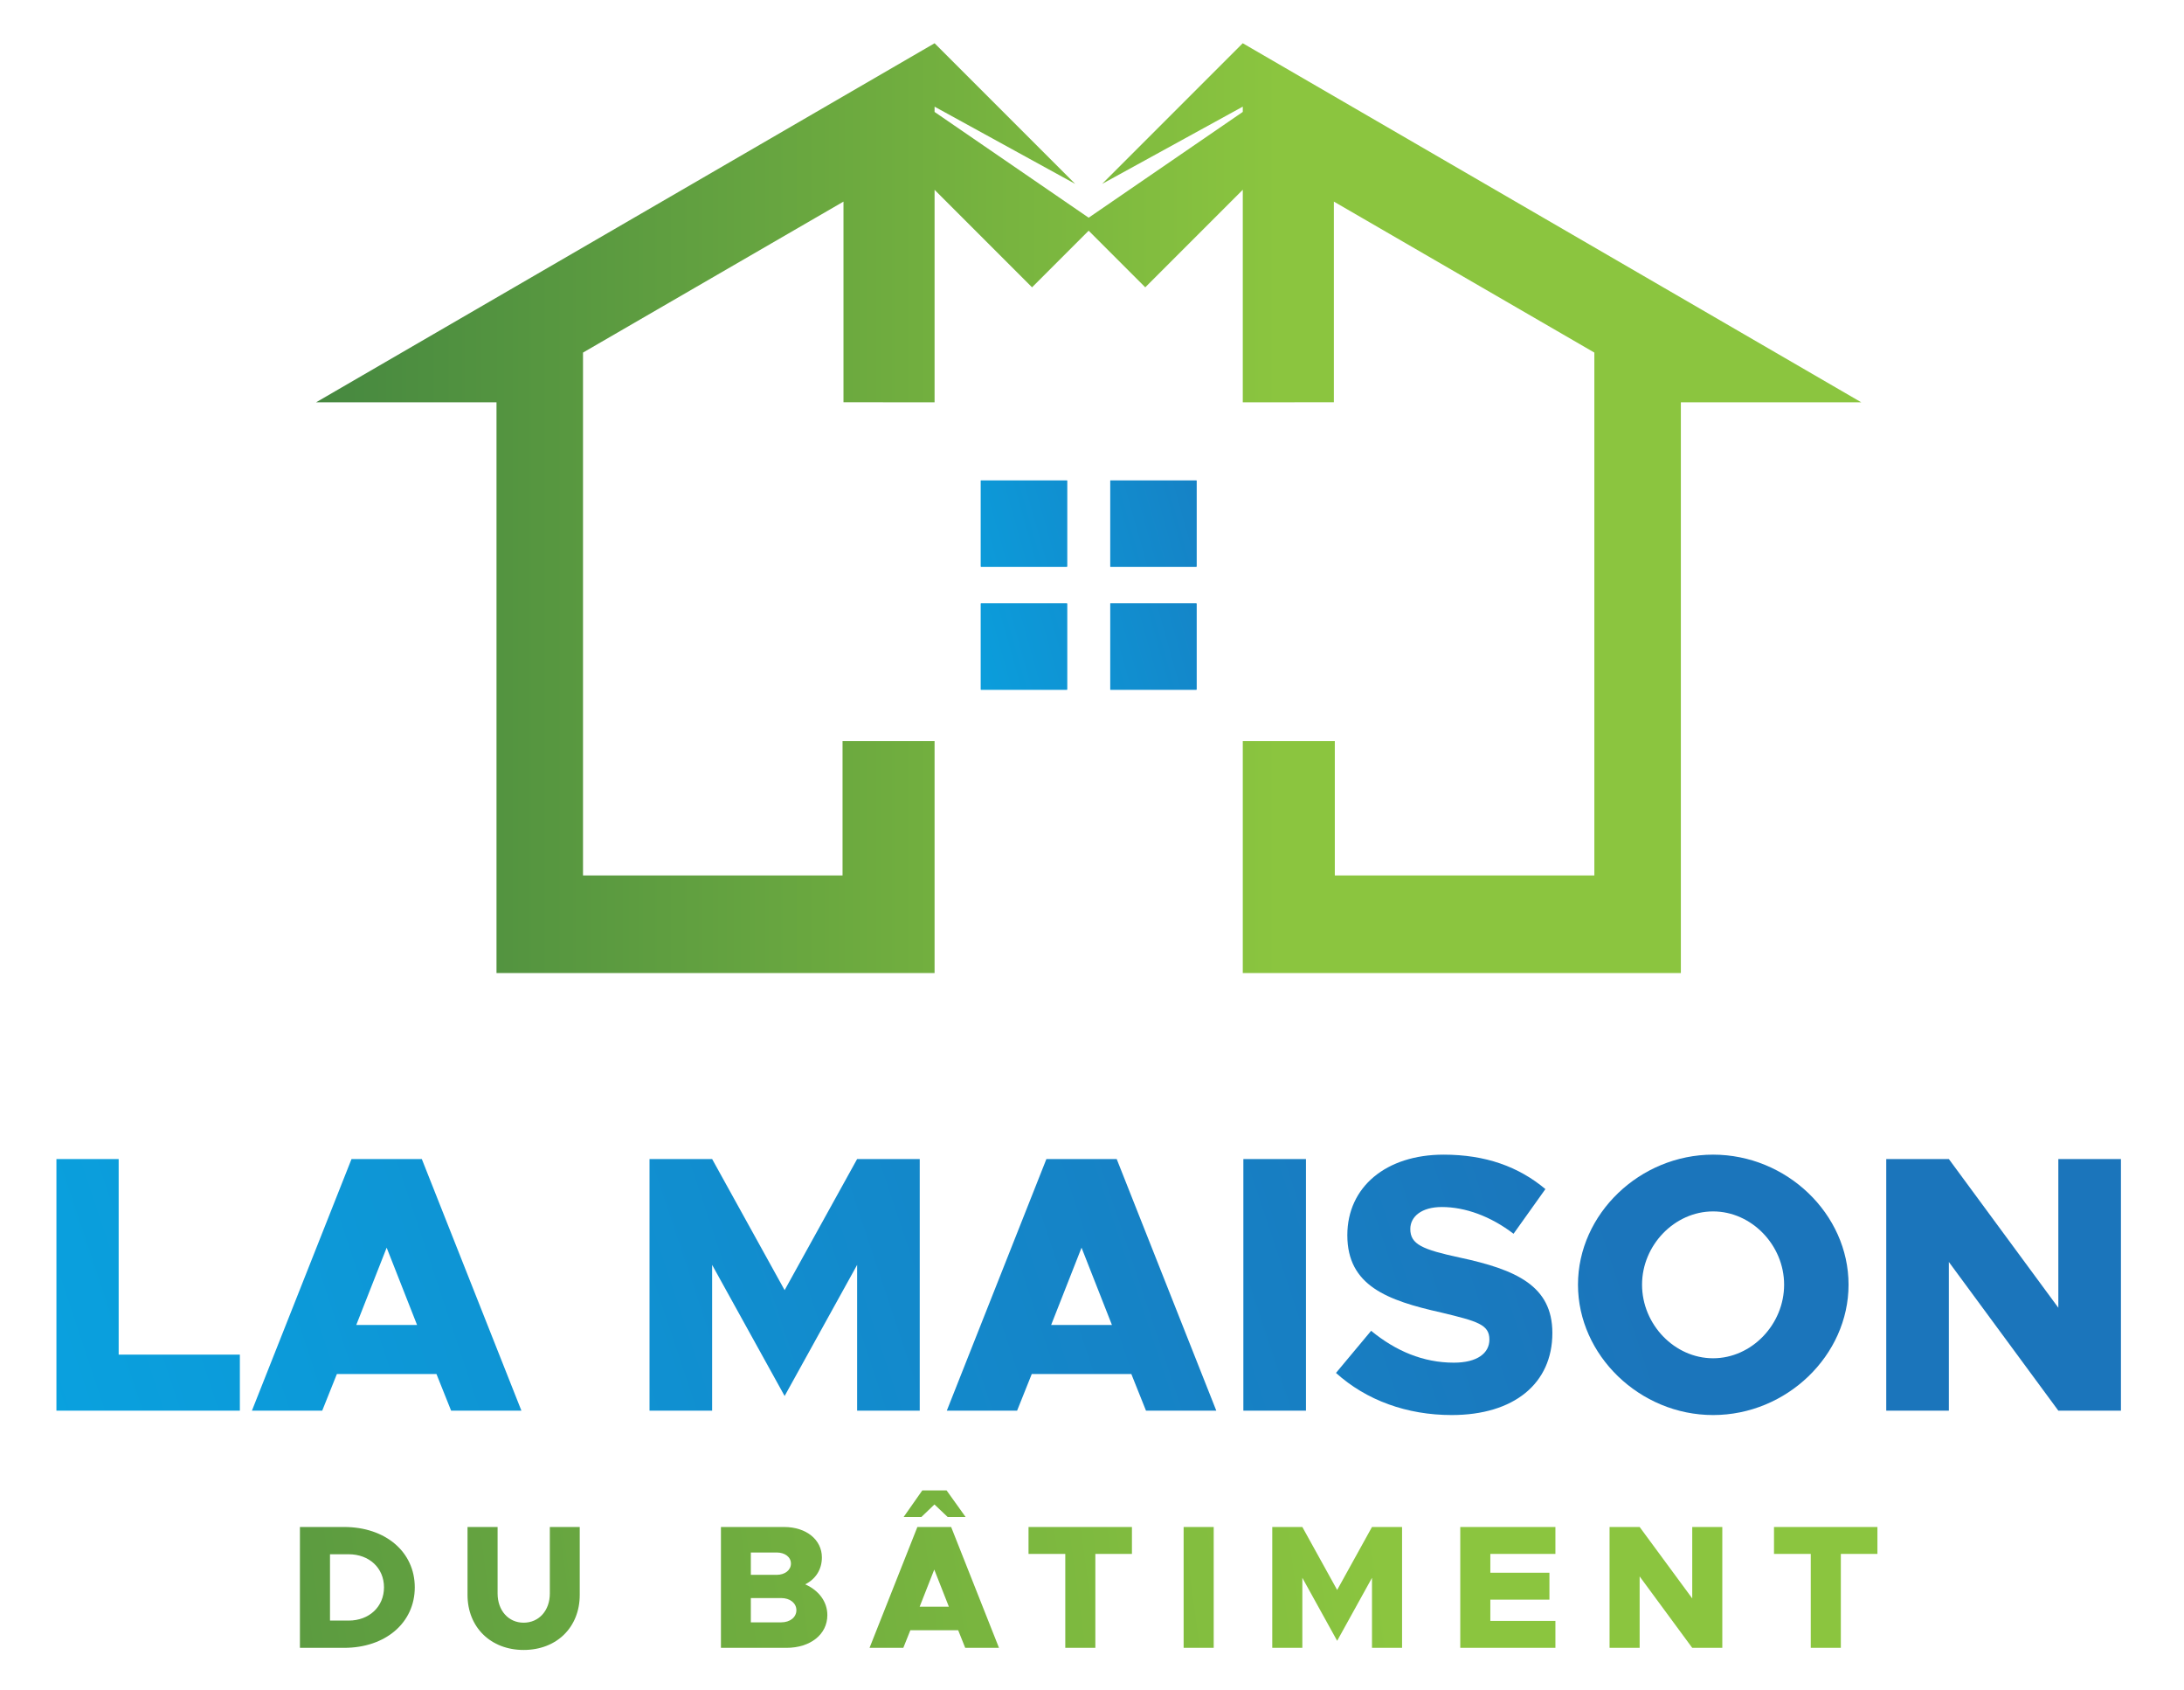 <?xml version="1.0" encoding="utf-8"?>
<!-- Generator: Adobe Illustrator 16.0.0, SVG Export Plug-In . SVG Version: 6.00 Build 0)  -->
<!DOCTYPE svg PUBLIC "-//W3C//DTD SVG 1.1//EN" "http://www.w3.org/Graphics/SVG/1.1/DTD/svg11.dtd">
<svg version="1.1" id="Calque_1" xmlns="http://www.w3.org/2000/svg" xmlns:xlink="http://www.w3.org/1999/xlink" x="0px" y="0px"
	 width="658px" height="509px" viewBox="0 0 658 509" enable-background="new 0 0 658 509" xml:space="preserve">
<g>
	<defs>
		<polygon id="SVGID_1_" points="72.266,408.011 72.266,424.888 17,424.888 17,349.104 35.753,349.104 35.753,408.011 		"/>
	</defs>
	<clipPath id="SVGID_2_">
		<use xlink:href="#SVGID_1_"  overflow="visible"/>
	</clipPath>
	
		<linearGradient id="SVGID_3_" gradientUnits="userSpaceOnUse" x1="-72" y1="655" x2="-71" y2="655" gradientTransform="matrix(1287.554 -384.155 -384.155 -1287.554 344100.688 816155.625)">
		<stop  offset="0" style="stop-color:#00B8F1"/>
		<stop  offset="0.533" style="stop-color:#1B75BB"/>
		<stop  offset="1" style="stop-color:#1B75BB"/>
	</linearGradient>
	<polygon clip-path="url(#SVGID_2_)" fill="url(#SVGID_3_)" points="-3.763,355.299 67.749,333.963 93.029,418.693 21.518,440.029 	
		"/>
</g>
<g>
	<defs>
		<path id="SVGID_4_" d="M131.498,413.857h-30.005l-4.412,11.03h-21.18l30.005-75.784h21.179l30.005,75.784h-21.18L131.498,413.857z
			 M125.651,399.075l-9.156-23.275l-9.156,23.275H125.651z"/>
	</defs>
	<clipPath id="SVGID_5_">
		<use xlink:href="#SVGID_4_"  overflow="visible"/>
	</clipPath>
	
		<linearGradient id="SVGID_6_" gradientUnits="userSpaceOnUse" x1="-72" y1="655.004" x2="-71" y2="655.004" gradientTransform="matrix(1287.554 -384.155 -384.155 -1287.554 344108.188 816179.625)">
		<stop  offset="0" style="stop-color:#00B8F1"/>
		<stop  offset="0.533" style="stop-color:#1B75BB"/>
		<stop  offset="1" style="stop-color:#1B75BB"/>
	</linearGradient>
	<polygon clip-path="url(#SVGID_5_)" fill="url(#SVGID_6_)" points="55.138,355.299 150.454,326.86 177.853,418.693 82.538,447.132 
			"/>
</g>
<g>
	<defs>
		<polygon id="SVGID_7_" points="195.689,349.104 214.553,349.104 236.394,388.596 258.236,349.104 277.099,349.104 
			277.099,424.888 258.236,424.888 258.236,380.985 236.394,420.476 214.553,380.985 214.553,424.888 195.689,424.888 		"/>
	</defs>
	<clipPath id="SVGID_8_">
		<use xlink:href="#SVGID_7_"  overflow="visible"/>
	</clipPath>
	
		<linearGradient id="SVGID_9_" gradientUnits="userSpaceOnUse" x1="-72" y1="655.001" x2="-71" y2="655.001" gradientTransform="matrix(1287.554 -384.155 -384.155 -1287.554 344116.688 816208.625)">
		<stop  offset="0" style="stop-color:#00B8F1"/>
		<stop  offset="0.533" style="stop-color:#1B75BB"/>
		<stop  offset="1" style="stop-color:#1B75BB"/>
	</linearGradient>
	<polygon clip-path="url(#SVGID_8_)" fill="url(#SVGID_9_)" points="174.926,355.299 270.444,326.8 297.862,418.693 
		202.344,447.192 	"/>
</g>
<g>
	<defs>
		<path id="SVGID_10_" d="M340.851,413.857h-30.003l-4.413,11.03h-21.179l30.004-75.784h21.181l30.005,75.784h-21.181
			L340.851,413.857z M335.005,399.075l-9.156-23.275l-9.155,23.275H335.005z"/>
	</defs>
	<clipPath id="SVGID_11_">
		<use xlink:href="#SVGID_10_"  overflow="visible"/>
	</clipPath>
	
		<linearGradient id="SVGID_12_" gradientUnits="userSpaceOnUse" x1="-72" y1="655.004" x2="-71" y2="655.004" gradientTransform="matrix(1287.554 -384.155 -384.155 -1287.554 344125.188 816237.625)">
		<stop  offset="0" style="stop-color:#00B8F1"/>
		<stop  offset="0.533" style="stop-color:#1B75BB"/>
		<stop  offset="1" style="stop-color:#1B75BB"/>
	</linearGradient>
	<polygon clip-path="url(#SVGID_11_)" fill="url(#SVGID_12_)" points="264.492,355.299 359.808,326.86 387.207,418.693 
		291.892,447.132 	"/>
</g>
<g>
	<defs>
		<rect id="SVGID_13_" x="374.601" y="349.104" width="18.863" height="75.784"/>
	</defs>
	<clipPath id="SVGID_14_">
		<use xlink:href="#SVGID_13_"  overflow="visible"/>
	</clipPath>
	
		<linearGradient id="SVGID_15_" gradientUnits="userSpaceOnUse" x1="-72" y1="655" x2="-71" y2="655" gradientTransform="matrix(1287.554 -384.155 -384.155 -1287.554 344128.688 816248.625)">
		<stop  offset="0" style="stop-color:#00B8F1"/>
		<stop  offset="0.533" style="stop-color:#1B75BB"/>
		<stop  offset="1" style="stop-color:#1B75BB"/>
	</linearGradient>
	<polygon clip-path="url(#SVGID_14_)" fill="url(#SVGID_15_)" points="353.838,355.299 391.922,343.937 414.227,418.693 
		376.143,430.056 	"/>
</g>
<g>
	<defs>
		<path id="SVGID_16_" d="M405.926,372.049c0,15.225,12.024,19.635,28.24,23.276c11.031,2.646,14.561,3.639,14.561,8.162
			c0,4.082-3.641,6.949-10.7,6.949c-9.266,0-17.539-3.529-24.931-9.597l-10.59,12.686c9.157,8.273,21.4,12.687,34.859,12.687
			c18.753,0,30.335-9.488,30.335-24.71c0-14.229-10.92-19.083-27.909-22.725c-11.252-2.427-14.891-3.971-14.891-8.604
			c0-3.75,3.419-6.618,9.485-6.618c7.06,0,14.672,2.758,21.621,8.054l9.597-13.458c-8.052-6.73-17.98-10.369-30.664-10.369
			C417.619,347.781,405.926,357.488,405.926,372.049"/>
	</defs>
	<clipPath id="SVGID_17_">
		<use xlink:href="#SVGID_16_"  overflow="visible"/>
	</clipPath>
	
		<linearGradient id="SVGID_18_" gradientUnits="userSpaceOnUse" x1="-72" y1="655" x2="-71" y2="655" gradientTransform="matrix(1287.554 -384.155 -384.155 -1287.554 344133.188 816263.625)">
		<stop  offset="0" style="stop-color:#00B8F1"/>
		<stop  offset="0.533" style="stop-color:#1B75BB"/>
		<stop  offset="1" style="stop-color:#1B75BB"/>
	</linearGradient>
	<polygon clip-path="url(#SVGID_17_)" fill="url(#SVGID_18_)" points="381.018,354.192 462.371,329.92 489.188,419.801 
		407.835,444.073 	"/>
</g>
<g>
	<defs>
		<path id="SVGID_19_" d="M494.72,386.941c0-11.914,9.819-22.063,21.401-22.063s21.4,10.148,21.4,22.063
			c0,12.022-9.818,22.173-21.4,22.173S494.72,398.964,494.72,386.941 M475.417,386.941c0,21.29,18.642,39.271,40.704,39.271
			c22.173,0,40.813-17.98,40.813-39.271s-18.641-39.16-40.813-39.16C494.059,347.781,475.417,365.651,475.417,386.941"/>
	</defs>
	<clipPath id="SVGID_20_">
		<use xlink:href="#SVGID_19_"  overflow="visible"/>
	</clipPath>
	
		<linearGradient id="SVGID_21_" gradientUnits="userSpaceOnUse" x1="-72" y1="655.002" x2="-71" y2="655.002" gradientTransform="matrix(1287.554 -384.155 -384.155 -1287.554 344139.688 816285.625)">
		<stop  offset="0" style="stop-color:#00B8F1"/>
		<stop  offset="0.533" style="stop-color:#1B75BB"/>
		<stop  offset="1" style="stop-color:#1B75BB"/>
	</linearGradient>
	<polygon clip-path="url(#SVGID_20_)" fill="url(#SVGID_21_)" points="453.929,354.192 550.271,325.447 578.423,419.801 
		482.08,448.546 	"/>
</g>
<g>
	<defs>
		<polygon id="SVGID_22_" points="620.137,349.104 620.137,393.891 587.155,349.104 568.291,349.104 568.291,424.888 
			587.155,424.888 587.155,380.102 620.137,424.888 639,424.888 639,349.104 		"/>
	</defs>
	<clipPath id="SVGID_23_">
		<use xlink:href="#SVGID_22_"  overflow="visible"/>
	</clipPath>
	
		<linearGradient id="SVGID_24_" gradientUnits="userSpaceOnUse" x1="-72" y1="655" x2="-71" y2="655" gradientTransform="matrix(1287.554 -384.155 -384.155 -1287.554 344146.688 816309.625)">
		<stop  offset="0" style="stop-color:#00B8F1"/>
		<stop  offset="0.533" style="stop-color:#1B75BB"/>
		<stop  offset="1" style="stop-color:#1B75BB"/>
	</linearGradient>
	<polygon clip-path="url(#SVGID_23_)" fill="url(#SVGID_24_)" points="547.528,355.299 633.22,329.731 659.763,418.693 
		574.071,444.261 	"/>
</g>
<g>
	<defs>
		<path id="SVGID_25_" d="M99.424,468.142h5.617c6.199,0,10.65,4.135,10.65,9.962c0,5.829-4.451,10.016-10.65,10.016h-5.617V468.142
			z M90.362,459.929v36.404h13.301c12.505,0,21.302-7.577,21.302-18.229c0-10.649-8.797-18.175-21.302-18.175H90.362z"/>
	</defs>
	<clipPath id="SVGID_26_">
		<use xlink:href="#SVGID_25_"  overflow="visible"/>
	</clipPath>
	
		<linearGradient id="SVGID_27_" gradientUnits="userSpaceOnUse" x1="-72" y1="654.998" x2="-71" y2="654.998" gradientTransform="matrix(753.536 -105.537 -105.537 -753.536 123322.938 486467.156)">
		<stop  offset="0" style="stop-color:#468840"/>
		<stop  offset="0.623" style="stop-color:#8BC53F"/>
		<stop  offset="1" style="stop-color:#8BC53F"/>
	</linearGradient>
	<polygon clip-path="url(#SVGID_26_)" fill="url(#SVGID_27_)" points="85.361,460.629 124.299,455.176 129.965,495.633 
		91.028,501.086 	"/>
</g>
<g>
	<defs>
		<path id="SVGID_28_" d="M165.656,459.929v20.03c0,5.14-3.286,8.797-7.896,8.797c-4.558,0-7.843-3.657-7.843-8.797v-20.03h-9.061
			v20.454c0,9.75,6.995,16.586,16.904,16.586c9.962,0,16.904-6.836,16.904-16.586v-20.454H165.656z"/>
	</defs>
	<clipPath id="SVGID_29_">
		<use xlink:href="#SVGID_28_"  overflow="visible"/>
	</clipPath>
	
		<linearGradient id="SVGID_30_" gradientUnits="userSpaceOnUse" x1="-72" y1="654.998" x2="-71" y2="654.998" gradientTransform="matrix(753.536 -105.537 -105.537 -753.536 123323.938 486474.656)">
		<stop  offset="0" style="stop-color:#468840"/>
		<stop  offset="0.623" style="stop-color:#8BC53F"/>
		<stop  offset="1" style="stop-color:#8BC53F"/>
	</linearGradient>
	<polygon clip-path="url(#SVGID_29_)" fill="url(#SVGID_30_)" points="135.768,460.642 174.014,455.285 179.752,496.257 
		141.506,501.613 	"/>
</g>
<g>
	<defs>
		<path id="SVGID_31_" d="M226.214,481.337h9.168c2.649,0,4.556,1.536,4.556,3.656c0,2.119-1.907,3.656-4.556,3.656h-9.168V481.337z
			 M226.214,467.612h7.79c2.49,0,4.292,1.378,4.292,3.339c0,1.96-1.802,3.391-4.292,3.391h-7.79V467.612z M217.206,459.929v36.404
			h19.712c7.207,0,12.347-4.027,12.347-9.856c0-3.975-2.491-7.419-6.677-9.273c3.179-1.589,5.033-4.503,5.033-8.107
			c0-5.299-4.662-9.167-11.392-9.167H217.206z"/>
	</defs>
	<clipPath id="SVGID_32_">
		<use xlink:href="#SVGID_31_"  overflow="visible"/>
	</clipPath>
	
		<linearGradient id="SVGID_33_" gradientUnits="userSpaceOnUse" x1="-72" y1="654.999" x2="-71" y2="654.999" gradientTransform="matrix(753.536 -105.537 -105.537 -753.536 123325.438 486485.156)">
		<stop  offset="0" style="stop-color:#468840"/>
		<stop  offset="0.623" style="stop-color:#8BC53F"/>
		<stop  offset="1" style="stop-color:#8BC53F"/>
	</linearGradient>
	<polygon clip-path="url(#SVGID_32_)" fill="url(#SVGID_33_)" points="212.206,460.629 248.648,455.525 254.266,495.633 
		217.823,500.736 	"/>
</g>
<g>
	<defs>
		<path id="SVGID_34_" d="M281.477,472.753l4.398,11.18h-8.797L281.477,472.753z M276.39,459.929l-14.413,36.404h10.174l2.12-5.299
			h14.413l2.119,5.299h10.174l-14.413-36.404H276.39z M277.874,448.907l-5.618,8.001h5.353l3.921-3.762l3.974,3.762h5.405
			l-5.722-8.001H277.874z"/>
	</defs>
	<clipPath id="SVGID_35_">
		<use xlink:href="#SVGID_34_"  overflow="visible"/>
	</clipPath>
	
		<linearGradient id="SVGID_36_" gradientUnits="userSpaceOnUse" x1="-72" y1="655.002" x2="-71" y2="655.002" gradientTransform="matrix(753.536 -105.537 -105.537 -753.536 123325.938 486488.156)">
		<stop  offset="0" style="stop-color:#468840"/>
		<stop  offset="0.623" style="stop-color:#8BC53F"/>
		<stop  offset="1" style="stop-color:#8BC53F"/>
	</linearGradient>
	<polygon clip-path="url(#SVGID_35_)" fill="url(#SVGID_36_)" points="255.462,449.819 300.227,443.55 307.491,495.421 
		262.727,501.69 	"/>
</g>
<g>
	<defs>
		<polygon id="SVGID_37_" points="309.875,459.929 309.875,468.036 320.95,468.036 320.95,496.333 330.011,496.333 330.011,468.036 
			341.033,468.036 341.033,459.929 		"/>
	</defs>
	<clipPath id="SVGID_38_">
		<use xlink:href="#SVGID_37_"  overflow="visible"/>
	</clipPath>
	
		<linearGradient id="SVGID_39_" gradientUnits="userSpaceOnUse" x1="-72" y1="654.999" x2="-71" y2="654.999" gradientTransform="matrix(753.536 -105.537 -105.537 -753.536 123327.438 486497.656)">
		<stop  offset="0" style="stop-color:#468840"/>
		<stop  offset="0.623" style="stop-color:#8BC53F"/>
		<stop  offset="1" style="stop-color:#8BC53F"/>
	</linearGradient>
	<polygon clip-path="url(#SVGID_38_)" fill="url(#SVGID_39_)" points="304.875,460.629 340.434,455.649 346.033,495.633 
		310.475,500.613 	"/>
</g>
<g>
	<defs>
		<rect id="SVGID_40_" x="356.607" y="459.929" width="9.061" height="36.404"/>
	</defs>
	<clipPath id="SVGID_41_">
		<use xlink:href="#SVGID_40_"  overflow="visible"/>
	</clipPath>
	
		<linearGradient id="SVGID_42_" gradientUnits="userSpaceOnUse" x1="-72" y1="654.999" x2="-71" y2="654.999" gradientTransform="matrix(753.536 -105.537 -105.537 -753.536 123327.938 486503.156)">
		<stop  offset="0" style="stop-color:#468840"/>
		<stop  offset="0.623" style="stop-color:#8BC53F"/>
		<stop  offset="1" style="stop-color:#8BC53F"/>
	</linearGradient>
	<polygon clip-path="url(#SVGID_41_)" fill="url(#SVGID_42_)" points="351.606,460.629 365.494,458.685 370.669,495.633 
		356.781,497.578 	"/>
</g>
<g>
	<defs>
		<polygon id="SVGID_43_" points="413.356,459.929 402.864,478.899 392.372,459.929 383.311,459.929 383.311,496.333 
			392.372,496.333 392.372,475.243 402.864,494.213 413.356,475.243 413.356,496.333 422.418,496.333 422.418,459.929 		"/>
	</defs>
	<clipPath id="SVGID_44_">
		<use xlink:href="#SVGID_43_"  overflow="visible"/>
	</clipPath>
	
		<linearGradient id="SVGID_45_" gradientUnits="userSpaceOnUse" x1="-72" y1="655" x2="-71" y2="655" gradientTransform="matrix(753.536 -105.537 -105.537 -753.536 123328.938 486509.156)">
		<stop  offset="0" style="stop-color:#468840"/>
		<stop  offset="0.623" style="stop-color:#8BC53F"/>
		<stop  offset="1" style="stop-color:#8BC53F"/>
	</linearGradient>
	<polygon clip-path="url(#SVGID_44_)" fill="url(#SVGID_45_)" points="378.311,460.629 421.666,454.558 427.418,495.633 
		384.063,501.705 	"/>
</g>
<g>
	<defs>
		<polygon id="SVGID_46_" points="439.951,459.929 439.951,496.333 468.618,496.333 468.618,488.226 449.013,488.226 
			449.013,481.814 466.816,481.814 466.816,473.706 449.013,473.706 449.013,468.036 468.618,468.036 468.618,459.929 		"/>
	</defs>
	<clipPath id="SVGID_47_">
		<use xlink:href="#SVGID_46_"  overflow="visible"/>
	</clipPath>
	
		<linearGradient id="SVGID_48_" gradientUnits="userSpaceOnUse" x1="-72" y1="655.001" x2="-71" y2="655.001" gradientTransform="matrix(753.536 -105.537 -105.537 -753.536 123329.938 486516.156)">
		<stop  offset="0" style="stop-color:#468840"/>
		<stop  offset="0.623" style="stop-color:#8BC53F"/>
		<stop  offset="1" style="stop-color:#8BC53F"/>
	</linearGradient>
	<polygon clip-path="url(#SVGID_47_)" fill="url(#SVGID_48_)" points="434.95,460.629 468.066,455.991 473.618,495.633 
		440.502,500.271 	"/>
</g>
<g>
	<defs>
		<polygon id="SVGID_49_" points="509.84,459.929 509.84,481.443 493.996,459.929 484.934,459.929 484.934,496.333 493.996,496.333 
			493.996,474.819 509.84,496.333 518.901,496.333 518.901,459.929 		"/>
	</defs>
	<clipPath id="SVGID_50_">
		<use xlink:href="#SVGID_49_"  overflow="visible"/>
	</clipPath>
	
		<linearGradient id="SVGID_51_" gradientUnits="userSpaceOnUse" x1="-72" y1="655" x2="-71" y2="655" gradientTransform="matrix(753.536 -105.537 -105.537 -753.536 123330.938 486522.656)">
		<stop  offset="0" style="stop-color:#468840"/>
		<stop  offset="0.623" style="stop-color:#8BC53F"/>
		<stop  offset="1" style="stop-color:#8BC53F"/>
	</linearGradient>
	<polygon clip-path="url(#SVGID_50_)" fill="url(#SVGID_51_)" points="479.934,460.629 518.247,455.264 523.901,495.633 
		485.588,500.999 	"/>
</g>
<g>
	<defs>
		<polygon id="SVGID_52_" points="534.475,459.929 534.475,468.036 545.55,468.036 545.55,496.333 554.612,496.333 554.612,468.036 
			565.633,468.036 565.633,459.929 		"/>
	</defs>
	<clipPath id="SVGID_53_">
		<use xlink:href="#SVGID_52_"  overflow="visible"/>
	</clipPath>
	
		<linearGradient id="SVGID_54_" gradientUnits="userSpaceOnUse" x1="-72" y1="654.999" x2="-71" y2="654.999" gradientTransform="matrix(753.536 -105.537 -105.537 -753.536 123331.938 486528.656)">
		<stop  offset="0" style="stop-color:#468840"/>
		<stop  offset="0.623" style="stop-color:#8BC53F"/>
		<stop  offset="1" style="stop-color:#8BC53F"/>
	</linearGradient>
	<polygon clip-path="url(#SVGID_53_)" fill="url(#SVGID_54_)" points="529.475,460.629 565.033,455.649 570.634,495.633 
		535.074,500.613 	"/>
</g>
<g>
	<defs>
		<polygon id="SVGID_55_" points="374.428,13.055 374.405,13.031 332.048,55.388 374.428,32.12 374.428,33.707 327.992,65.572 
			281.572,33.717 281.572,32.128 323.936,55.388 281.58,13.031 281.572,13.04 281.572,13.031 95.241,121.17 149.587,121.17 
			149.587,293.083 281.572,293.083 281.572,223.209 253.844,223.209 253.844,263.692 175.651,263.692 175.651,106.197 
			254.127,60.723 254.127,121.168 281.572,121.17 281.572,57.171 310.938,86.538 327.992,69.484 345.047,86.538 374.428,57.156 
			374.428,121.17 401.873,121.168 401.873,60.723 480.349,106.197 480.349,263.692 402.156,263.692 402.156,223.209 
			374.428,223.209 374.428,293.083 506.413,293.083 506.413,121.17 560.759,121.17 374.428,13.031 		"/>
	</defs>
	<clipPath id="SVGID_56_">
		<use xlink:href="#SVGID_55_"  overflow="visible"/>
	</clipPath>
	
		<linearGradient id="SVGID_57_" gradientUnits="userSpaceOnUse" x1="-72" y1="654.999" x2="-71" y2="654.999" gradientTransform="matrix(465.519 0 0 -465.519 33612.648 305068.219)">
		<stop  offset="0" style="stop-color:#468840"/>
		<stop  offset="0.623" style="stop-color:#8BC53F"/>
		<stop  offset="1" style="stop-color:#8BC53F"/>
	</linearGradient>
	<rect x="95.241" y="13.031" clip-path="url(#SVGID_56_)" fill="url(#SVGID_57_)" width="465.518" height="280.052"/>
</g>
<g>
	<defs>
		<rect id="SVGID_58_" x="295.512" y="181.753" width="25.978" height="25.979"/>
	</defs>
	<clipPath id="SVGID_59_">
		<use xlink:href="#SVGID_58_"  overflow="visible"/>
	</clipPath>
	
		<linearGradient id="SVGID_60_" gradientUnits="userSpaceOnUse" x1="-72" y1="655.001" x2="-71" y2="655.001" gradientTransform="matrix(349.545 -96.462 -96.462 -349.545 88570.789 222225.922)">
		<stop  offset="0" style="stop-color:#00B8F1"/>
		<stop  offset="0.533" style="stop-color:#1B75BB"/>
		<stop  offset="1" style="stop-color:#1B75BB"/>
	</linearGradient>
	<polygon clip-path="url(#SVGID_59_)" fill="url(#SVGID_60_)" points="288.85,183.591 319.651,175.091 328.152,205.894 
		297.351,214.394 	"/>
</g>
<g>
	<defs>
		<rect id="SVGID_61_" x="295.512" y="144.717" width="25.978" height="25.978"/>
	</defs>
	<clipPath id="SVGID_62_">
		<use xlink:href="#SVGID_61_"  overflow="visible"/>
	</clipPath>
	
		<linearGradient id="SVGID_63_" gradientUnits="userSpaceOnUse" x1="-72" y1="655.001" x2="-71" y2="655.001" gradientTransform="matrix(349.545 -96.462 -96.462 -349.545 88561.289 222191.422)">
		<stop  offset="0" style="stop-color:#00B8F1"/>
		<stop  offset="0.533" style="stop-color:#1B75BB"/>
		<stop  offset="1" style="stop-color:#1B75BB"/>
	</linearGradient>
	<polygon clip-path="url(#SVGID_62_)" fill="url(#SVGID_63_)" points="288.851,146.556 319.651,138.055 328.151,168.856 
		297.351,177.356 	"/>
</g>
<g>
	<defs>
		<rect id="SVGID_64_" x="334.51" y="144.717" width="25.979" height="25.978"/>
	</defs>
	<clipPath id="SVGID_65_">
		<use xlink:href="#SVGID_64_"  overflow="visible"/>
	</clipPath>
	
		<linearGradient id="SVGID_66_" gradientUnits="userSpaceOnUse" x1="-72" y1="655.001" x2="-71" y2="655.001" gradientTransform="matrix(349.545 -96.462 -96.462 -349.545 88564.164 222201.422)">
		<stop  offset="0" style="stop-color:#00B8F1"/>
		<stop  offset="0.533" style="stop-color:#1B75BB"/>
		<stop  offset="1" style="stop-color:#1B75BB"/>
	</linearGradient>
	<polygon clip-path="url(#SVGID_65_)" fill="url(#SVGID_66_)" points="327.848,146.555 358.649,138.055 367.149,168.856 
		336.349,177.356 	"/>
</g>
<g>
	<defs>
		<rect id="SVGID_67_" x="334.51" y="181.753" width="25.979" height="25.979"/>
	</defs>
	<clipPath id="SVGID_68_">
		<use xlink:href="#SVGID_67_"  overflow="visible"/>
	</clipPath>
	
		<linearGradient id="SVGID_69_" gradientUnits="userSpaceOnUse" x1="-72" y1="655.001" x2="-71" y2="655.001" gradientTransform="matrix(349.545 -96.462 -96.462 -349.545 88573.539 222235.922)">
		<stop  offset="0" style="stop-color:#00B8F1"/>
		<stop  offset="0.533" style="stop-color:#1B75BB"/>
		<stop  offset="1" style="stop-color:#1B75BB"/>
	</linearGradient>
	<polygon clip-path="url(#SVGID_68_)" fill="url(#SVGID_69_)" points="327.848,183.591 358.649,175.091 367.15,205.894 
		336.349,214.394 	"/>
</g>
<g>
	<defs>
		<rect id="SVGID_70_" x="295.512" y="144.717" width="25.978" height="25.978"/>
	</defs>
	<clipPath id="SVGID_71_">
		<use xlink:href="#SVGID_70_"  overflow="visible"/>
	</clipPath>
	
		<linearGradient id="SVGID_72_" gradientUnits="userSpaceOnUse" x1="-72" y1="655.001" x2="-71" y2="655.001" gradientTransform="matrix(349.545 -96.462 -96.462 -349.545 88561.289 222191.422)">
		<stop  offset="0" style="stop-color:#00B8F1"/>
		<stop  offset="0.533" style="stop-color:#1B75BB"/>
		<stop  offset="1" style="stop-color:#1B75BB"/>
	</linearGradient>
	<polygon clip-path="url(#SVGID_71_)" fill="url(#SVGID_72_)" points="288.851,146.556 319.651,138.055 328.151,168.856 
		297.351,177.356 	"/>
</g>
<g>
	<defs>
		<rect id="SVGID_73_" x="334.51" y="144.717" width="25.979" height="25.978"/>
	</defs>
	<clipPath id="SVGID_74_">
		<use xlink:href="#SVGID_73_"  overflow="visible"/>
	</clipPath>
	
		<linearGradient id="SVGID_75_" gradientUnits="userSpaceOnUse" x1="-72" y1="655.001" x2="-71" y2="655.001" gradientTransform="matrix(349.545 -96.462 -96.462 -349.545 88564.164 222201.422)">
		<stop  offset="0" style="stop-color:#00B8F1"/>
		<stop  offset="0.533" style="stop-color:#1B75BB"/>
		<stop  offset="1" style="stop-color:#1B75BB"/>
	</linearGradient>
	<polygon clip-path="url(#SVGID_74_)" fill="url(#SVGID_75_)" points="327.848,146.555 358.649,138.055 367.149,168.856 
		336.349,177.356 	"/>
</g>
<g>
	<defs>
		<rect id="SVGID_76_" x="295.512" y="181.753" width="25.978" height="25.979"/>
	</defs>
	<clipPath id="SVGID_77_">
		<use xlink:href="#SVGID_76_"  overflow="visible"/>
	</clipPath>
	
		<linearGradient id="SVGID_78_" gradientUnits="userSpaceOnUse" x1="-72" y1="655.001" x2="-71" y2="655.001" gradientTransform="matrix(349.545 -96.462 -96.462 -349.545 88570.789 222225.922)">
		<stop  offset="0" style="stop-color:#00B8F1"/>
		<stop  offset="0.533" style="stop-color:#1B75BB"/>
		<stop  offset="1" style="stop-color:#1B75BB"/>
	</linearGradient>
	<polygon clip-path="url(#SVGID_77_)" fill="url(#SVGID_78_)" points="288.85,183.591 319.651,175.091 328.152,205.894 
		297.351,214.394 	"/>
</g>
<g>
	<defs>
		<rect id="SVGID_79_" x="334.51" y="181.753" width="25.979" height="25.979"/>
	</defs>
	<clipPath id="SVGID_80_">
		<use xlink:href="#SVGID_79_"  overflow="visible"/>
	</clipPath>
	
		<linearGradient id="SVGID_81_" gradientUnits="userSpaceOnUse" x1="-72" y1="655.001" x2="-71" y2="655.001" gradientTransform="matrix(349.545 -96.462 -96.462 -349.545 88573.539 222235.922)">
		<stop  offset="0" style="stop-color:#00B8F1"/>
		<stop  offset="0.533" style="stop-color:#1B75BB"/>
		<stop  offset="1" style="stop-color:#1B75BB"/>
	</linearGradient>
	<polygon clip-path="url(#SVGID_80_)" fill="url(#SVGID_81_)" points="327.848,183.591 358.649,175.091 367.15,205.894 
		336.349,214.394 	"/>
</g>
</svg>
